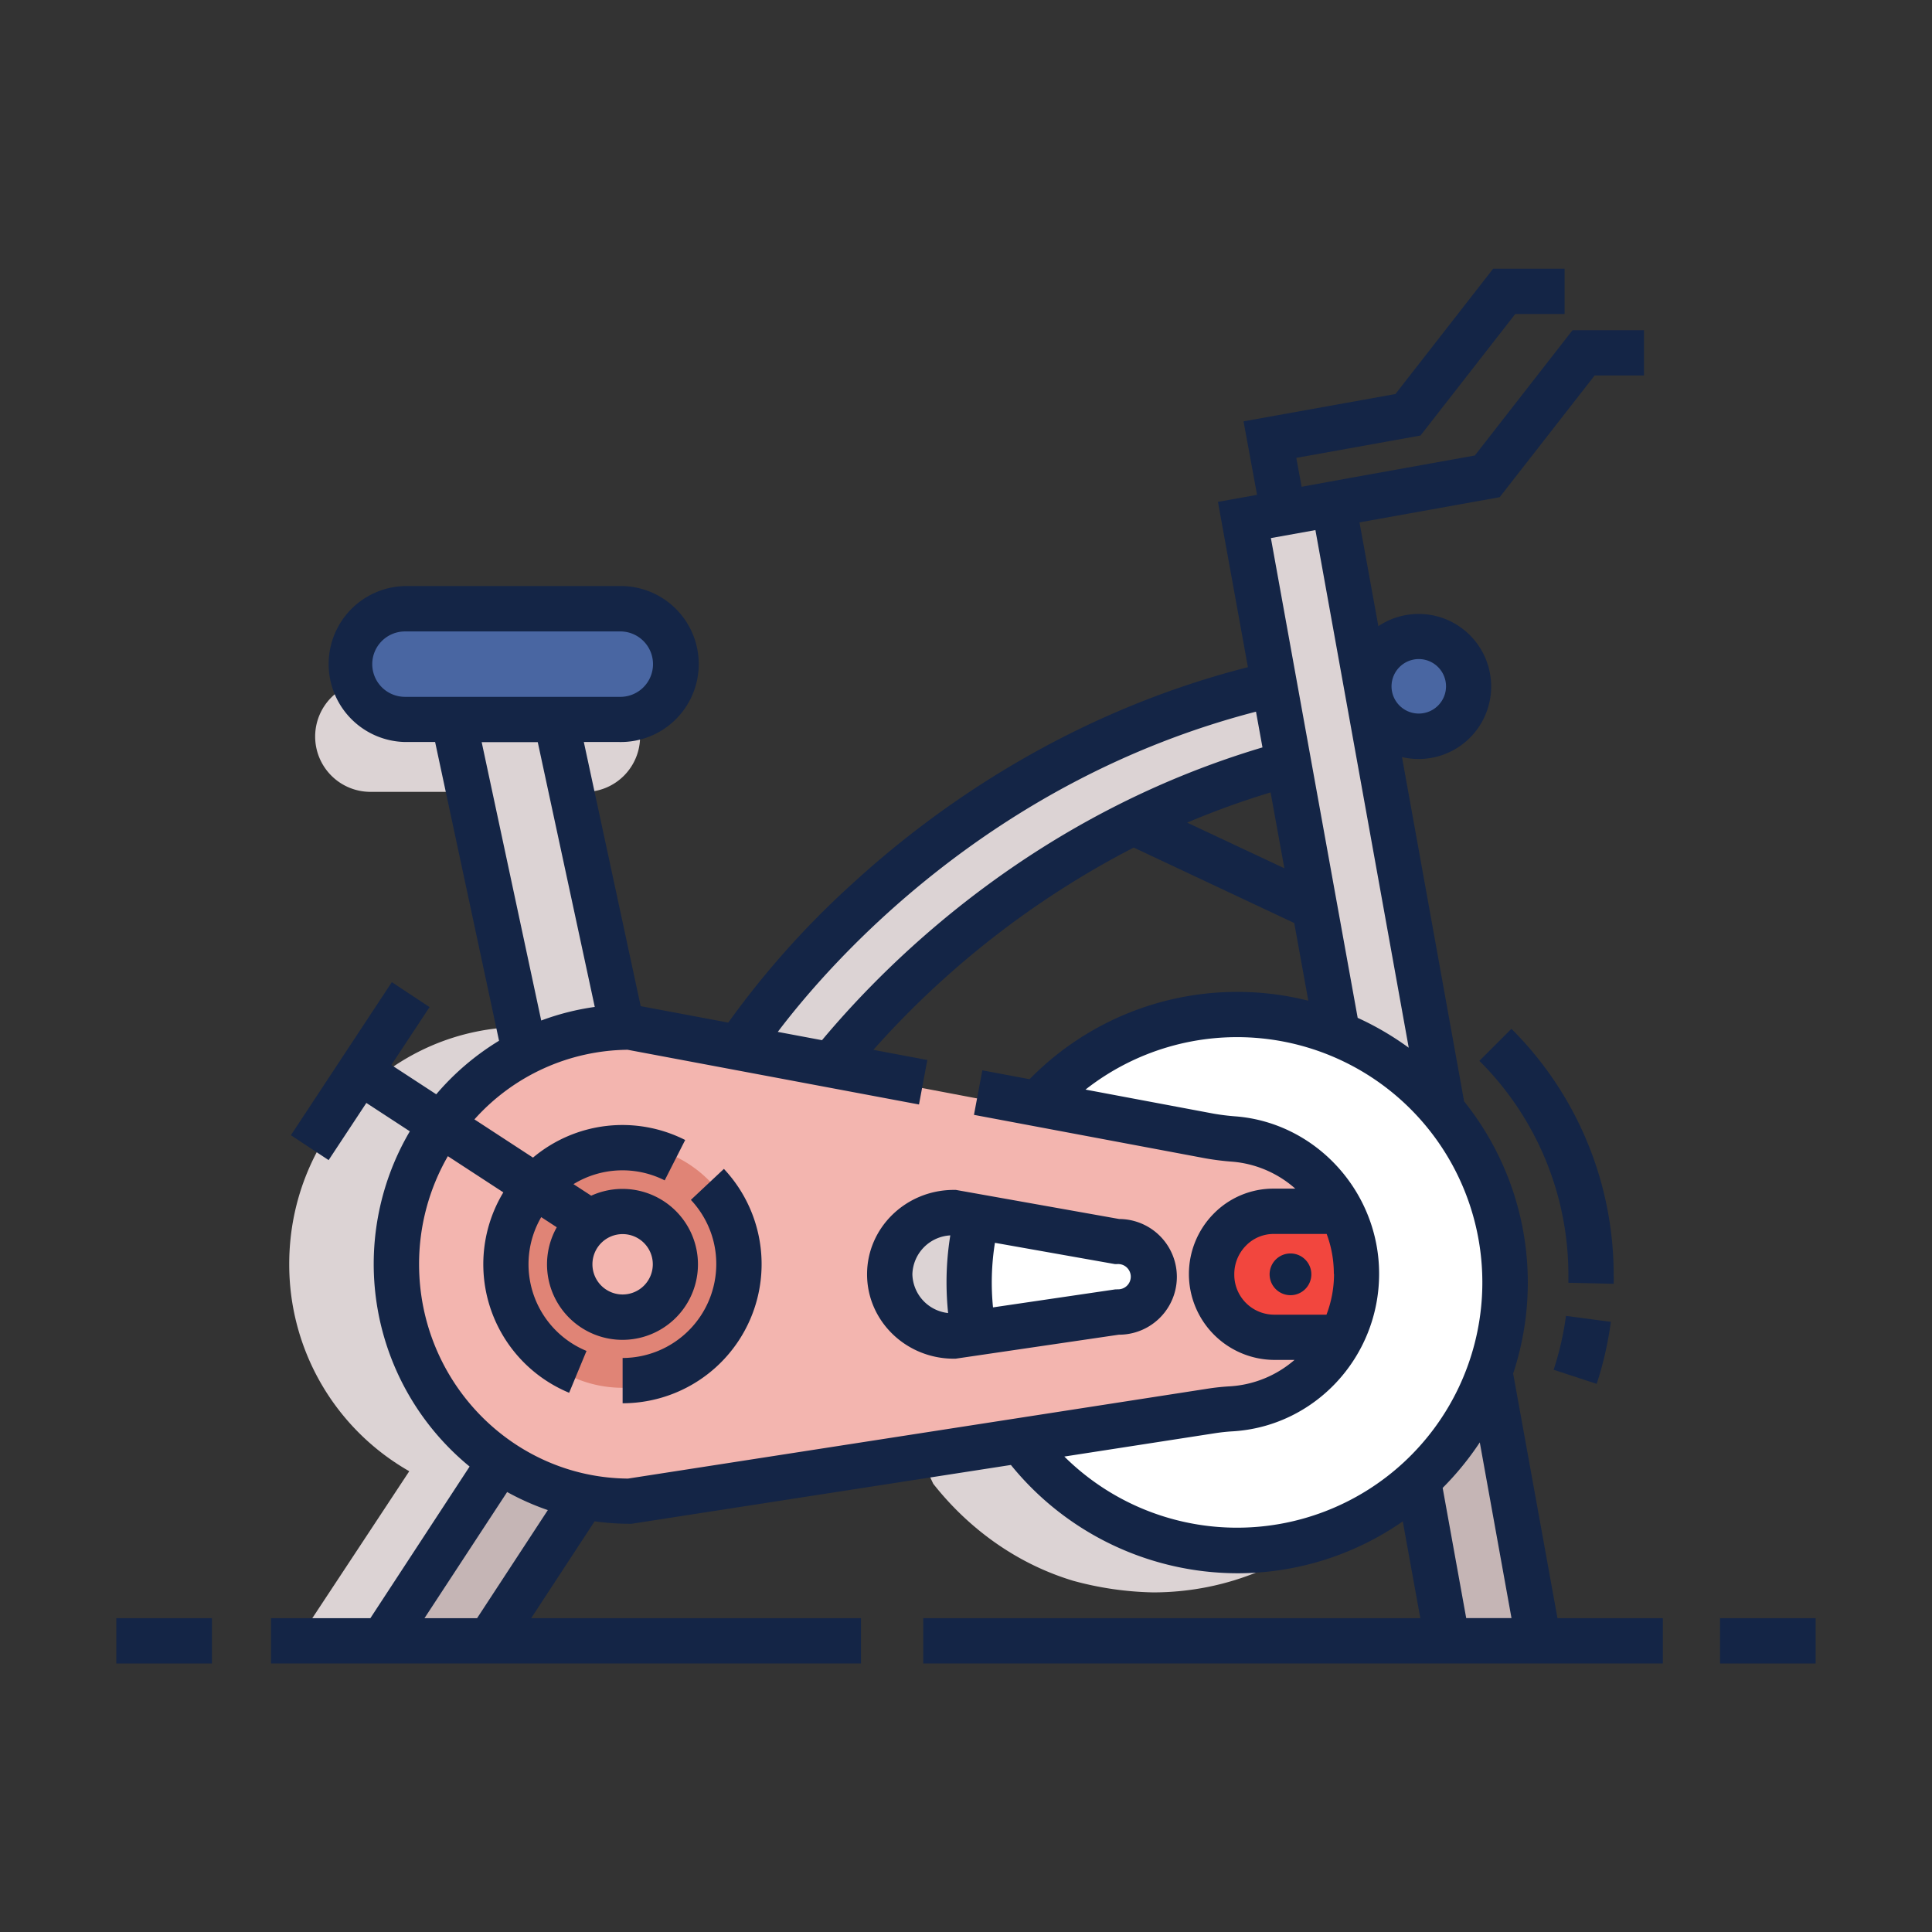 <svg xmlns="http://www.w3.org/2000/svg" viewBox="0 0 512 512"><rect x="0" y="0" width="512" height="512" fill="#333333" stroke="none"/><title>Stationary_Bicycle</title><g id="artwork"><g id="_12_stationary_bicycle" data-name="12_stationary_bicycle"><path d="M252,303.11C265.47,288.73,284.13,283,284.13,283a88,88,0,0,1,21.43-3.16c40,0,72.42,31.81,72.42,71S345.55,422,305.56,422a86.37,86.37,0,0,1-21.13-3.07c-20.37-6.15-32.38-19.7-37.12-25.73C230.86,358.43,234.23,322.06,252,303.11Z" style="fill:#dcd3d4"/><path d="M298.71,301.86A62.68,62.68,0,0,1,292,301l-61.19-11.5-14.55-2.73-77.79-14.61c-34.14,0-61.82,28.12-61.82,62.81a63,63,0,0,0,31.81,54.92L81.14,431.3h24l22.75-34.42a61.17,61.17,0,0,0,10.63.94l154-23.88c1.8-.28,3.62-.48,5.43-.58,18.51-1.1,33.19-16.7,33.19-35.78A35.62,35.62,0,0,0,298.71,301.86Zm-30.58,44.62-43.23,6.36c-9.38,0-17-7.33-17-16.37s7.61-16.36,17-16.36l43.23,7.7a9.34,9.34,0,1,1,0,18.67Z" style="fill:#dcd3d4"/><path d="M389.17,181.88A13.23,13.23,0,1,1,376,168.66,13.22,13.22,0,0,1,389.17,181.88Z" style="fill:#4966a2"/><polygon points="128.72 432.96 104.75 432.96 133.05 390.12 151.96 397.78 128.72 432.96" style="fill:#c5b5b5"/><path d="M353.5,134.56l-23.61,4.27,7.43,41.06c-28.95,9.25-110.61,41.47-143.34,97.84l27.27,4.3c34.92-45.58,94.62-73.43,119.58-82.79L354.55,275l28,20.35h0Z" style="fill:#dcd3d4"/><polygon points="376.31 394.84 396.22 371.89 407.74 432.96 383.22 432.96 376.31 394.84" style="fill:#c5b5b5"/><path d="M274.56,291.5c13.48-14.38,32.14-20.07,32.14-20.07a88,88,0,0,1,21.43-3.16c40,0,72.42,31.81,72.42,71s-32.43,71.05-72.42,71.05A86.15,86.15,0,0,1,307,407.29c-20.38-6.15-32.39-19.69-37.13-25.73C253.43,346.82,256.8,310.46,274.56,291.5Z" style="fill:#fff"/><path d="M325.05,303.09a62.68,62.68,0,0,1-6.69-.83l-61.19-11.5L242.62,288l-77.79-14.61c-34.14,0-61.82,28.12-61.82,62.81s27.68,62.82,61.82,62.82l154-23.88c1.8-.28,3.62-.48,5.43-.58,18.51-1.1,33.19-16.7,33.19-35.78A35.62,35.62,0,0,0,325.05,303.09Zm-30.58,44.62-43.23,6.36c-9.38,0-17-7.33-17-16.37s7.61-16.36,17-16.36l43.23,7.7a9.34,9.34,0,1,1,0,18.67Z" style="fill:#f3b5af"/><path d="M165,303.3a32.24,32.24,0,1,0,32.24,32.24A32.25,32.25,0,0,0,165,303.3Zm0,45.67a14,14,0,1,1,14-14A14,14,0,0,1,164.9,349Z" style="fill:#e08476"/><path d="M169.63,195.19h0A14.67,14.67,0,0,0,155,180.52H98.19a14.67,14.67,0,0,0-14.67,14.67h0a14.66,14.66,0,0,0,14.67,14.66h26l14.51,68,26.93-5.75-13.28-62.22H155A14.66,14.66,0,0,0,169.63,195.19Z" style="fill:#dcd3d4"/><path d="M357.43,323.17v29.26H336.54a14.63,14.63,0,0,1-14.63-14.63h0a14.63,14.63,0,0,1,14.63-14.63Z" style="fill:#f2463e"/><path d="M164.09,190.67H107.31A14.66,14.66,0,0,1,92.65,176h0a14.66,14.66,0,0,1,14.66-14.66h56.78A14.66,14.66,0,0,1,178.76,176h0A14.67,14.67,0,0,1,164.09,190.67Z" style="fill:#4966a2"/><rect x="30.83" y="428.84" width="25.33" height="12" style="fill:#142546"/><rect x="455.83" y="428.84" width="25.33" height="12" style="fill:#142546"/><path d="M412.75,428.84,401,364a76.73,76.73,0,0,0-13-72.13l-16.46-91.24a19.22,19.22,0,1,0-6.26-34.69l-5-27.5,37.15-6.68L422.6,99.5h13.07v-12H416.74l-25.89,33.21-32.65,5.87v0L344.94,129l-1.41-7.66,32.92-5.92,25.11-32.21h13.07v-12H395.7l-25.89,33.21-40.26,7.24,3.58,19.48L322.77,133l7.94,43.81c-47.85,12.21-82.88,37.4-104.06,56.68A233.27,233.27,0,0,0,193,271l-23.21-4.36-15.07-70h9.33a20.67,20.67,0,1,0,0-41.33H107.31a20.67,20.67,0,0,0,0,41.33h8l16.94,79.17A68.6,68.6,0,0,0,115.61,290l-11.9-7.77,10.13-15.34-10-6.61L77.09,300.84l10,6.6,10-15.15,11.52,7.52a69.39,69.39,0,0,0,15.84,88.84L98.15,428.84H71.83v12H228.17v-12H140.76l16.82-25.68a66.43,66.43,0,0,0,9.3.66h.47L267.9,388.23a77.46,77.46,0,0,0,60,28.7,76.66,76.66,0,0,0,43.85-13.75l4.65,25.66H244.67v12h196v-12ZM376,174.66a7.22,7.22,0,1,1-7.23,7.22A7.23,7.23,0,0,1,376,174.66Zm-2.67,103a77.41,77.41,0,0,0-13.53-7.92l-23-127.14,11.8-2.12ZM340.37,230.1,314.6,218a221.11,221.11,0,0,1,22.12-8Zm-7.52-41.5,1.72,9.47C275.32,215.74,236.8,253,217.84,275.66l-11.72-2.2C220.09,255,262.2,206.91,332.85,188.6ZM98.65,176a8.67,8.67,0,0,1,8.66-8.66h56.78a8.67,8.67,0,1,1,0,17.33H119.16v0l-.22,0H107.31A8.67,8.67,0,0,1,98.65,176Zm29,20.67h14.86l15.11,70.18a66.81,66.81,0,0,0-14.19,3.6Zm-1.22,232.17H112.49L134.4,395.4a67.21,67.21,0,0,0,10.78,4.79Zm40-37c-30.57-.25-55.37-25.64-55.37-56.81a57.24,57.24,0,0,1,7.63-28.63l14.7,9.59a36.86,36.86,0,0,0,17.44,53.11l4.6-11.09a24.85,24.85,0,0,1-12-35.46l4.12,2.69a20,20,0,1,0,9.13-8.37l-4.7-3.06a24.85,24.85,0,0,1,24.17-1l5.43-10.7a36.82,36.82,0,0,0-40.33,4.67l-15.52-10.13a55.22,55.22,0,0,1,40.59-18.45l77.22,14.5,2.21-11.79-14.3-2.69a238.62,238.62,0,0,1,69-53.61l42.54,20,3.73,20.59A77,77,0,0,0,272.85,286l-12.52-2.35-2.22,11.8,61.18,11.49a69.94,69.94,0,0,0,7.32.92A28.71,28.71,0,0,1,343.26,315H337.5a22.15,22.15,0,0,0-15.9,6.68,22.76,22.76,0,0,0,15.9,38.71h5.56a28.79,28.79,0,0,1-17.11,7c-1.95.11-4,.32-6,.64ZM165,327.05a8,8,0,1,1-8,8A8,8,0,0,1,165,327.05Zm188.53,10.54a30.12,30.12,0,0,1-2,10.81h-14a10.58,10.58,0,0,1-10.43-10.7,10.71,10.71,0,0,1,3.09-7.59,10.21,10.21,0,0,1,7.34-3.1h14.05A30,30,0,0,1,353.48,337.59ZM282.06,386l39.72-6.15c1.66-.26,3.29-.44,4.87-.53,21.77-1.29,38.83-19.63,38.83-41.76,0-21.63-16.64-39.95-37.89-41.7a59.7,59.7,0,0,1-6.07-.75l-33.85-6.36A65,65,0,1,1,282.06,386Zm100.26,8.31a78.17,78.17,0,0,0,9.84-12.06l8.4,46.56h-12Z" style="fill:#142546"/><path d="M347.52,337.7a5.53,5.53,0,1,1-5.53-5.52A5.53,5.53,0,0,1,347.52,337.7Z" style="fill:#122546"/><path d="M165,371.88v-12A24.9,24.9,0,0,0,189.82,335a24.65,24.65,0,0,0-2.73-11.35,24.9,24.9,0,0,0-4-5.67l8.75-8.21A36.87,36.87,0,0,1,165,371.88Z" style="fill:#142546"/><path d="M423.14,366.74,411.73,363A79.94,79.94,0,0,0,415,348.73l11.89,1.57A92.09,92.09,0,0,1,423.14,366.74Z" style="fill:#142546"/><path d="M427.64,340.22l-12-.27c0-.63,0-1.25,0-1.88a80,80,0,0,0-23.59-56.93l8.49-8.49a92,92,0,0,1,27.1,65.42C427.67,338.79,427.66,339.5,427.64,340.22Z" style="fill:#142546"/><path d="M296.6,323.05l-43.29-7.71h-.53c-12.68,0-23,10-23,22.36s10.31,22.37,23,22.37h.44l43.28-6.36a15.33,15.33,0,0,0,.1-30.66ZM241.79,337.7a10.63,10.63,0,0,1,10.05-10.31,77.66,77.66,0,0,0-1,12.49,80.71,80.71,0,0,0,.42,8.09A10.61,10.61,0,0,1,241.79,337.7Zm54.22,4h-.44l-32.41,4.77a66.17,66.17,0,0,1,.51-17.11L295.48,335H296a3.35,3.35,0,1,1,0,6.67Z" style="fill:#142546"/></g></g></svg>